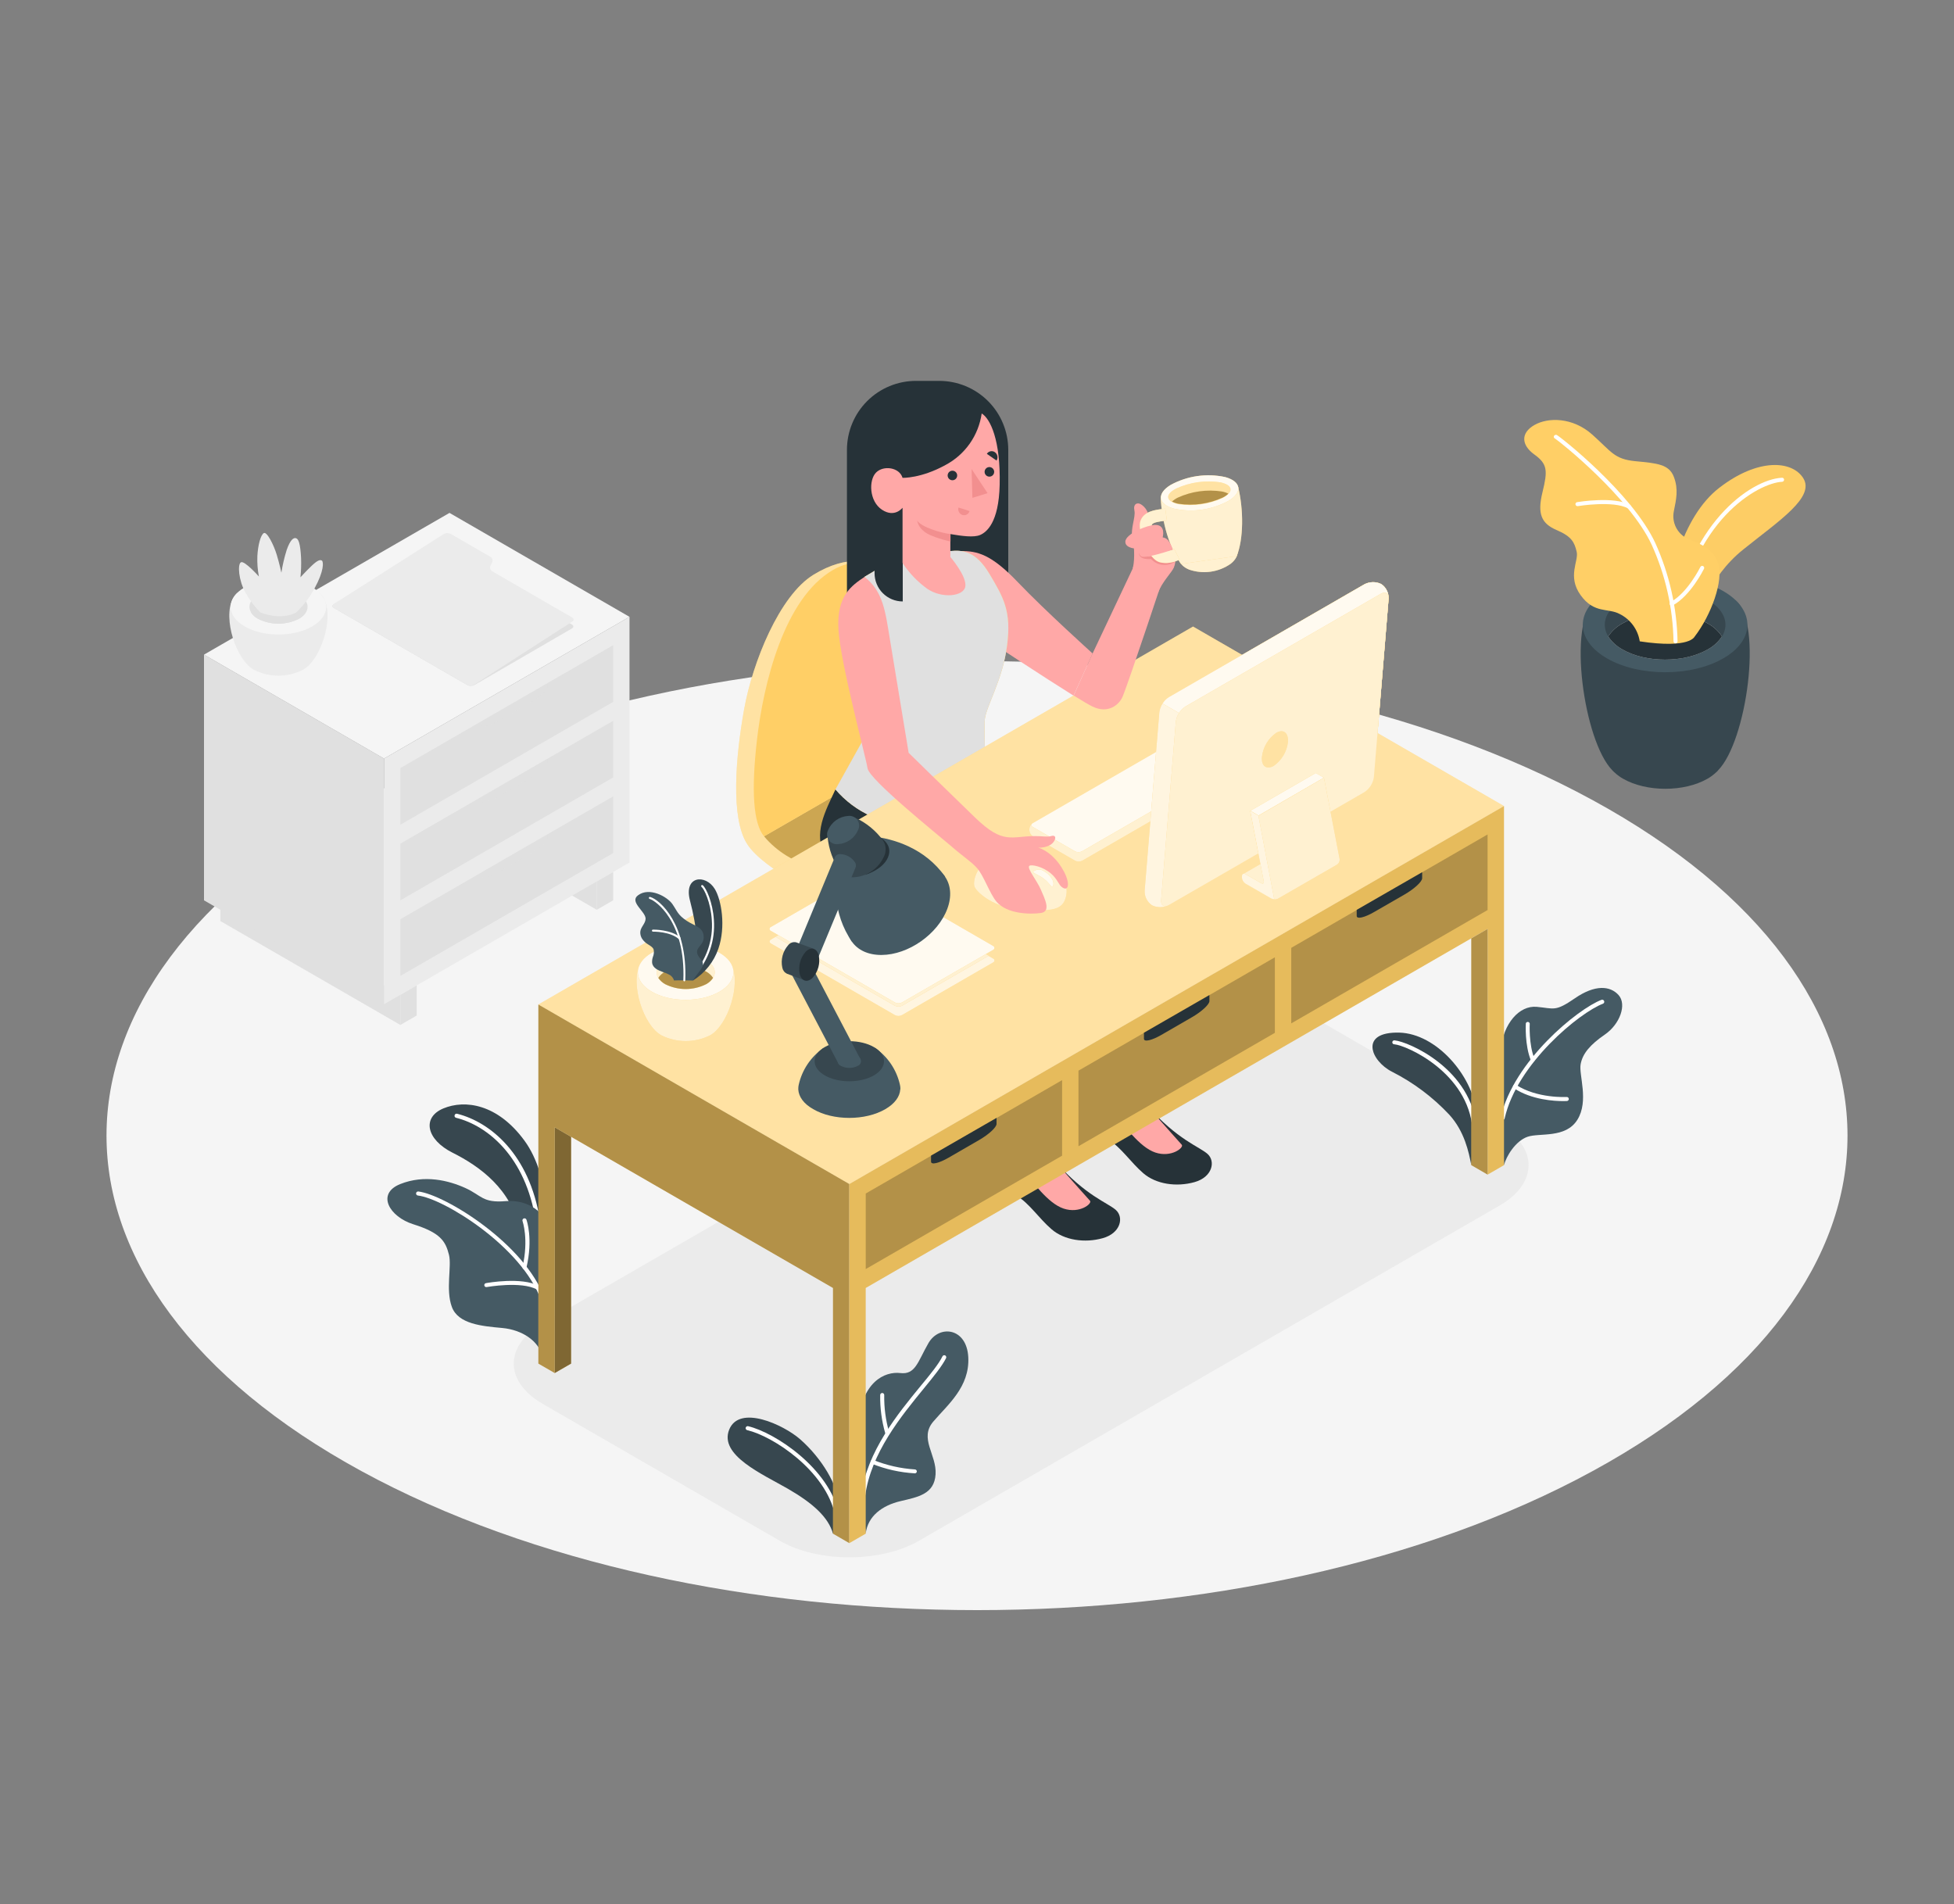 <?xml version="1.0" encoding="UTF-8"?> <svg xmlns="http://www.w3.org/2000/svg" width="275" height="268" viewBox="0 0 275 268" fill="none"><rect x="0" y="0" width="275" height="268" fill="#808080" stroke="none"/> <path d="M50.875 207.042C98.725 233.117 176.275 233.123 224.125 207.042C271.975 180.961 271.975 138.677 224.125 112.596C176.275 86.515 98.725 86.515 50.875 112.596C3.025 138.677 3.03 180.95 50.875 207.042Z" fill="#F5F5F5"></path> <path d="M76.379 197.576L109.714 216.826C115.137 219.956 123.932 219.956 129.355 216.826L211.063 169.653C216.486 166.523 216.486 161.447 211.063 158.312L177.727 139.062C172.299 135.932 163.504 135.932 158.081 139.062L76.379 186.235C70.95 189.365 70.95 194.441 76.379 197.576Z" fill="#EBEBEB"></path> <path d="M207.064 163.977C206.723 162.168 206.107 159.214 203.968 156.877C201.652 154.405 198.921 152.357 195.899 150.826C192.896 149.297 191.257 145.178 196.944 145.326C202.191 145.48 207.18 151.376 207.768 156.392L207.064 163.977Z" fill="#37474F"></path> <path d="M207.531 159.214C207.461 159.214 207.392 159.188 207.34 159.14C207.288 159.092 207.256 159.026 207.251 158.956C206.618 150.92 197.95 147.131 196.251 146.971C196.21 146.975 196.169 146.969 196.13 146.955C196.092 146.941 196.057 146.919 196.028 146.89C195.999 146.861 195.976 146.826 195.963 146.787C195.949 146.748 195.943 146.707 195.947 146.666C195.951 146.626 195.963 146.586 195.984 146.551C196.004 146.515 196.033 146.485 196.066 146.461C196.1 146.438 196.138 146.422 196.179 146.415C196.219 146.408 196.261 146.41 196.3 146.421C198.181 146.592 207.168 150.403 207.85 158.923C207.853 158.959 207.849 158.996 207.838 159.032C207.826 159.067 207.808 159.099 207.784 159.128C207.76 159.156 207.731 159.179 207.698 159.195C207.665 159.212 207.629 159.222 207.592 159.225L207.531 159.214Z" fill="white"></path> <path d="M211.668 163.977C211.992 162.712 213.285 160.584 214.968 159.99C216.651 159.396 220.33 160.254 221.991 157.597C223.652 154.941 222.178 151.278 222.453 149.776C222.728 148.275 223.784 147.026 225.88 145.585C227.975 144.144 228.982 141.367 227.794 140.041C226.606 138.716 224.466 138.551 221.656 140.487C218.845 142.423 218.752 141.922 216.277 141.697C213.802 141.471 211.596 144.056 211.206 147.653L211.668 163.977Z" fill="#455A64"></path> <path d="M211.48 157.614H211.414C211.378 157.606 211.344 157.591 211.314 157.57C211.284 157.548 211.258 157.521 211.239 157.49C211.219 157.459 211.206 157.424 211.201 157.387C211.195 157.351 211.197 157.314 211.205 157.278C213.004 149.32 222.079 141.961 225.39 140.712C225.463 140.686 225.543 140.69 225.613 140.723C225.684 140.756 225.738 140.815 225.764 140.888C225.79 140.961 225.786 141.041 225.753 141.111C225.72 141.182 225.661 141.236 225.588 141.262C222.359 142.483 213.488 149.655 211.755 157.427C211.736 157.483 211.698 157.532 211.649 157.565C211.599 157.599 211.54 157.616 211.48 157.614Z" fill="white"></path> <path d="M215.721 149.43C215.665 149.43 215.609 149.413 215.562 149.381C215.515 149.35 215.479 149.306 215.457 149.254C214.566 147.054 214.737 144.139 214.742 144.012C214.763 143.953 214.803 143.902 214.855 143.868C214.907 143.834 214.969 143.818 215.032 143.822C215.094 143.826 215.153 143.851 215.2 143.892C215.247 143.934 215.28 143.989 215.292 144.051C215.292 144.051 215.122 146.971 215.969 149.039C215.983 149.074 215.99 149.111 215.99 149.148C215.989 149.186 215.981 149.223 215.966 149.257C215.952 149.291 215.93 149.322 215.903 149.348C215.876 149.374 215.844 149.394 215.809 149.408C215.781 149.42 215.752 149.428 215.721 149.43Z" fill="white"></path> <path d="M220 154.963C218.757 154.963 215.567 154.792 213.07 153.153C213.007 153.112 212.963 153.048 212.948 152.975C212.933 152.902 212.947 152.825 212.988 152.763C213.028 152.7 213.093 152.656 213.166 152.64C213.239 152.625 213.315 152.639 213.378 152.68C216.321 154.611 220.446 154.391 220.49 154.385C220.527 154.383 220.564 154.388 220.599 154.4C220.635 154.413 220.667 154.432 220.695 154.457C220.722 154.482 220.745 154.513 220.761 154.547C220.776 154.581 220.785 154.617 220.787 154.655C220.789 154.691 220.784 154.728 220.772 154.763C220.76 154.798 220.741 154.83 220.716 154.858C220.692 154.885 220.662 154.908 220.629 154.924C220.596 154.94 220.559 154.949 220.523 154.952C220.457 154.957 220.27 154.963 220 154.963Z" fill="white"></path> <path d="M117.232 215.842C116.594 213.549 114.438 211.569 110.869 209.512C107.299 207.455 101.189 204.804 102.619 201.212C104.049 197.621 110.269 200.514 112.596 202.543C115.643 205.205 118.002 209.143 118.068 211.855L117.232 215.842Z" fill="#37474F"></path> <path d="M117.81 213.466C117.744 213.466 117.681 213.444 117.63 213.403C117.579 213.362 117.543 213.305 117.529 213.241C116.209 206.965 108.773 202.114 105.16 201.273C105.086 201.255 105.023 201.21 104.982 201.146C104.942 201.082 104.929 201.005 104.945 200.932C104.964 200.859 105.009 200.796 105.073 200.756C105.136 200.716 105.213 200.702 105.286 200.717C109.026 201.592 116.715 206.619 118.085 213.125C118.093 213.162 118.094 213.199 118.087 213.236C118.08 213.273 118.066 213.308 118.045 213.339C118.025 213.37 117.998 213.397 117.967 213.418C117.936 213.439 117.902 213.453 117.865 213.461L117.81 213.466Z" fill="white"></path> <path d="M121.836 215.842C122.122 213.345 124.195 211.86 126.72 211.266C129.244 210.672 131.488 210.27 131.67 207.498C131.851 204.726 129.316 202.444 131.351 200.063C133.386 197.681 136.488 195.19 136.273 191.01C136.059 186.83 132.176 186.395 130.663 189.03C129.151 191.664 128.837 193.49 126.709 193.237C124.58 192.984 121.17 194.376 120.741 200.739L121.836 215.842Z" fill="#455A64"></path> <path d="M121.456 210.804H121.418C121.344 210.793 121.277 210.754 121.231 210.694C121.186 210.634 121.166 210.559 121.176 210.485C122.017 204.254 126.384 198.935 129.574 195.052C130.944 193.402 132.126 191.945 132.638 190.889C132.653 190.855 132.675 190.825 132.702 190.799C132.729 190.774 132.761 190.755 132.796 190.742C132.831 190.729 132.868 190.723 132.905 190.725C132.942 190.726 132.978 190.735 133.012 190.751C133.079 190.784 133.131 190.842 133.157 190.913C133.182 190.984 133.18 191.062 133.149 191.131C132.599 192.231 131.406 193.716 130.009 195.415C126.863 199.265 122.556 204.485 121.759 210.562C121.749 210.634 121.712 210.699 121.656 210.744C121.6 210.789 121.528 210.81 121.456 210.804Z" fill="white"></path> <path d="M124.85 201.894C124.792 201.895 124.735 201.877 124.687 201.843C124.64 201.81 124.604 201.762 124.586 201.707C124.083 199.957 123.844 198.143 123.876 196.323C123.879 196.247 123.911 196.176 123.966 196.123C124.02 196.071 124.092 196.042 124.168 196.042C124.205 196.043 124.242 196.051 124.276 196.066C124.31 196.081 124.341 196.103 124.367 196.13C124.392 196.157 124.412 196.189 124.425 196.224C124.438 196.259 124.444 196.296 124.443 196.334C124.414 198.086 124.642 199.833 125.119 201.52C125.132 201.555 125.138 201.592 125.136 201.629C125.134 201.667 125.125 201.703 125.108 201.736C125.092 201.77 125.069 201.8 125.04 201.824C125.012 201.848 124.979 201.866 124.943 201.878C124.914 201.889 124.882 201.894 124.85 201.894Z" fill="white"></path> <path d="M128.749 207.35C126.672 207.233 124.628 206.776 122.699 205.997C122.665 205.984 122.633 205.965 122.606 205.939C122.579 205.914 122.557 205.883 122.542 205.849C122.527 205.816 122.519 205.779 122.519 205.742C122.519 205.705 122.526 205.668 122.54 205.634C122.553 205.599 122.572 205.567 122.597 205.54C122.623 205.513 122.653 205.491 122.687 205.476C122.721 205.46 122.757 205.452 122.794 205.451C122.831 205.45 122.868 205.456 122.903 205.469C124.77 206.222 126.746 206.671 128.755 206.8C128.792 206.801 128.829 206.809 128.863 206.824C128.897 206.839 128.928 206.861 128.954 206.888C128.979 206.915 128.999 206.947 129.012 206.982C129.025 207.017 129.031 207.054 129.03 207.092C129.026 207.163 128.994 207.229 128.942 207.277C128.889 207.326 128.82 207.352 128.749 207.35Z" fill="white"></path> <path d="M77.071 174.62C77.203 174.565 77.621 165.737 73.815 160.534C70.009 155.331 65.417 154.732 62.392 155.997C59.367 157.262 59.983 160.369 63.706 162.234C67.43 164.098 72.066 167.349 73.172 173.289L77.071 174.62Z" fill="#37474F"></path> <path d="M75.675 172.029C75.608 172.029 75.543 172.005 75.491 171.962C75.44 171.918 75.406 171.859 75.394 171.792C73.97 162.827 68.668 158.433 64.185 157.311C64.149 157.303 64.115 157.287 64.084 157.265C64.054 157.244 64.029 157.216 64.009 157.184C63.99 157.153 63.977 157.117 63.971 157.08C63.965 157.044 63.967 157.006 63.976 156.97C63.983 156.929 63.999 156.891 64.023 156.857C64.046 156.823 64.077 156.795 64.112 156.774C64.148 156.753 64.188 156.74 64.229 156.736C64.27 156.732 64.311 156.737 64.35 156.75C69.009 157.916 74.514 162.453 75.983 171.688C75.989 171.725 75.988 171.763 75.979 171.799C75.971 171.835 75.955 171.87 75.933 171.9C75.911 171.93 75.883 171.956 75.851 171.975C75.819 171.994 75.783 172.007 75.746 172.012L75.675 172.029Z" fill="white"></path> <path d="M76.389 191.01C75.839 188.683 73.469 187.16 70.702 186.896C67.826 186.637 64.482 186.346 63.591 183.926C62.7 181.506 63.591 178.211 63.189 176.6C62.7 174.647 61.952 173.487 58.173 172.299C54.791 171.237 52.921 168.003 56.331 166.639C59.741 165.275 63.156 166.139 65.477 167.189C67.798 168.24 67.897 169.323 71.164 169.043C74.431 168.762 76.868 170.814 77.071 172.794L76.389 191.01Z" fill="#455A64"></path> <path d="M76.389 183.117C76.331 183.117 76.274 183.098 76.226 183.065C76.178 183.032 76.141 182.985 76.12 182.93C73.436 175.45 62.458 168.68 58.806 168.251C58.732 168.241 58.664 168.203 58.618 168.144C58.572 168.086 58.55 168.011 58.558 167.937C58.566 167.862 58.604 167.793 58.663 167.746C58.722 167.699 58.797 167.676 58.872 167.684C62.623 168.13 73.903 175.071 76.653 182.738C76.666 182.773 76.672 182.81 76.671 182.847C76.669 182.884 76.66 182.921 76.644 182.955C76.628 182.989 76.606 183.019 76.578 183.044C76.55 183.069 76.518 183.088 76.483 183.101L76.389 183.117Z" fill="white"></path> <path d="M73.815 178.624H73.755C73.681 178.606 73.618 178.561 73.577 178.497C73.537 178.433 73.524 178.356 73.54 178.283C74.442 174.383 73.54 171.875 73.54 171.847C73.515 171.775 73.519 171.694 73.553 171.625C73.586 171.555 73.646 171.502 73.719 171.476C73.792 171.451 73.872 171.455 73.942 171.489C74.011 171.522 74.065 171.582 74.09 171.655C74.129 171.759 75.042 174.339 74.09 178.409C74.075 178.47 74.039 178.524 73.989 178.563C73.939 178.602 73.878 178.623 73.815 178.624Z" fill="white"></path> <path d="M75.675 181.5C75.629 181.5 75.583 181.489 75.543 181.467C73.343 180.274 68.558 181.126 68.508 181.132C68.471 181.141 68.432 181.143 68.394 181.137C68.357 181.131 68.32 181.117 68.288 181.097C68.255 181.076 68.228 181.049 68.206 181.017C68.185 180.986 68.17 180.95 68.163 180.912C68.156 180.875 68.156 180.836 68.165 180.798C68.173 180.761 68.189 180.726 68.212 180.695C68.234 180.664 68.263 180.638 68.296 180.618C68.329 180.599 68.366 180.586 68.404 180.582C68.607 180.543 73.431 179.685 75.812 180.972C75.877 180.998 75.93 181.046 75.961 181.107C75.993 181.169 76.001 181.24 75.984 181.307C75.967 181.374 75.927 181.433 75.87 181.473C75.813 181.512 75.743 181.53 75.675 181.522V181.5Z" fill="white"></path> <path d="M125.185 80.707C123.079 78.727 119.267 77.957 114.482 80.888C109.697 83.82 105.913 93.198 104.725 99.831C103.537 106.464 102.789 115.126 105.165 118.8C107.541 122.474 116.165 126.368 116.165 126.368L117.21 122.755L125.185 80.707Z" fill="#FFCF66"></path> <path opacity="0.4" d="M125.185 80.707C123.079 78.727 119.267 77.957 114.482 80.888C109.697 83.82 105.913 93.198 104.725 99.831C103.537 106.464 102.789 115.126 105.165 118.8C107.541 122.474 116.165 126.368 116.165 126.368L117.21 122.755L125.185 80.707Z" fill="white"></path> <path d="M107.531 117.7C111.265 122.172 117.233 122.777 117.233 122.777L140.25 109.45L131.032 104.132L107.531 117.7Z" fill="#FFCF66"></path> <path opacity="0.2" d="M107.531 117.7C111.265 122.172 117.233 122.777 117.233 122.777L140.25 109.45L131.032 104.132L107.531 117.7Z" fill="black"></path> <path d="M107.531 117.7C106.018 115.907 105.71 111.293 106.53 104.159C107.421 96.327 110.319 84.21 117.227 80.218C125.329 75.543 133.557 87.159 131.049 104.159L107.531 117.7Z" fill="#FFCF66"></path> <path d="M161.453 155.606C165.704 160.424 168.817 161.381 169.956 162.41C171.094 163.438 170.643 165.66 168.102 166.37C165.561 167.079 162.707 166.661 160.919 165.127C159.132 163.592 157.806 161.497 156.013 160.408C154.22 159.319 153.329 159.06 152.966 157.658C152.603 156.255 153.571 151.883 153.571 151.883L161.453 155.606Z" fill="#263238"></path> <path d="M159.016 147.95C158.79 149.831 158.515 151.487 159.945 153.626C160.407 154.314 160.911 154.973 161.452 155.601C163.938 158.466 165.957 160.699 166.314 161.101C166.672 161.502 164.851 162.96 162.596 162.201C160.341 161.442 158.224 158.351 156.651 156.519C155.952 155.699 155.27 154.957 154.731 154.385C154.006 153.622 153.586 152.621 153.549 151.569L153.444 148.599L159.016 147.95Z" fill="#FFA8A7"></path> <path d="M148.544 163.488C152.795 168.311 155.903 169.262 157.047 170.291C158.191 171.319 157.734 173.547 155.193 174.256C152.652 174.966 149.798 174.548 148.005 173.008C146.212 171.468 144.897 169.383 143.104 168.294C141.311 167.205 140.415 166.947 140.057 165.544C139.7 164.142 140.662 159.77 140.662 159.77L148.544 163.488Z" fill="#263238"></path> <path d="M146.102 155.837C145.882 157.724 145.602 159.374 147.037 161.513C147.498 162.202 148.001 162.861 148.544 163.488C151.03 166.359 153.043 168.592 153.401 168.988C153.758 169.384 151.943 170.847 149.683 170.088C147.422 169.329 145.31 166.238 143.743 164.412C143.044 163.587 142.362 162.85 141.823 162.278C141.099 161.514 140.679 160.513 140.641 159.462L140.531 156.486L146.102 155.837Z" fill="#FFA8A7"></path> <path d="M128.909 53.603H132.176C133.452 53.602 134.716 53.852 135.895 54.339C137.075 54.826 138.147 55.541 139.05 56.442C139.953 57.344 140.669 58.414 141.158 59.593C141.647 60.771 141.9 62.035 141.9 63.31V87.709H119.196V63.31C119.198 60.735 120.222 58.266 122.043 56.446C123.864 54.626 126.334 53.603 128.909 53.603Z" fill="#263238"></path> <path d="M143.264 81.95C139.463 77.957 137.522 77.55 135.212 77.55L139.612 90.475C139.612 90.475 146.85 95.26 151.085 97.9L153.774 91.971C153.774 91.971 147.064 85.927 143.264 81.95Z" fill="#FFA8A7"></path> <path d="M117.579 111.1C116.165 114.147 114.345 117.387 116.187 120.522C118.03 123.656 132.995 120.522 132.995 120.522V111.1H117.579Z" fill="#263238"></path> <path d="M133.771 77.55C135.421 77.412 137.291 77.462 139.271 80.795C141.251 84.128 142.362 85.998 141.735 90.849C141.108 95.7 138.765 99.44 138.595 101.255C138.424 103.07 138.859 111.793 138.859 111.793C138.859 111.793 135.966 115.924 128.772 116.116C126.651 116.162 124.546 115.736 122.61 114.869C120.674 114.001 118.956 112.714 117.579 111.1L123.079 101.233L121.671 81.18L127.045 77.963L133.771 77.55Z" fill="#FFCF66"></path> <path d="M133.771 77.55C135.421 77.412 137.291 77.462 139.271 80.795C141.251 84.128 142.362 85.998 141.735 90.849C141.108 95.7 138.765 99.44 138.595 101.255C138.424 103.07 138.859 111.793 138.859 111.793C138.859 111.793 135.966 115.924 128.772 116.116C126.651 116.162 124.546 115.736 122.61 114.869C120.674 114.001 118.956 112.714 117.579 111.1L123.079 101.233L121.671 81.18L127.045 77.963L133.771 77.55Z" fill="#E0E0E0"></path> <path d="M127.05 84.645C126.529 84.645 126.013 84.542 125.531 84.343C125.05 84.143 124.612 83.85 124.244 83.482C123.876 83.113 123.584 82.675 123.385 82.193C123.186 81.712 123.084 81.195 123.084 80.674V69.124H127.05V84.645Z" fill="#263238"></path> <path d="M138.16 58.19C139.353 58.9 140.838 61.913 140.69 68.228C140.569 73.585 138.831 74.904 137.94 75.29C137.049 75.674 135.388 75.438 133.749 75.163V78.38C133.749 78.38 136.009 81.004 135.866 82.472C135.723 83.941 132.605 84.299 130.493 82.858C129.123 81.871 127.946 80.64 127.022 79.228V71.456C127.022 71.456 125.922 72.93 124.118 71.731C122.314 70.532 122.243 67.567 123.293 66.506C124.344 65.445 126.593 65.775 127.022 67.249C127.022 67.249 129.629 67.342 133.072 65.439C134.431 64.717 135.6 63.684 136.485 62.424C137.369 61.164 137.943 59.714 138.16 58.19Z" fill="#FFA8A7"></path> <path d="M134.711 66.885C134.719 67.064 134.656 67.237 134.536 67.369C134.416 67.5 134.249 67.579 134.071 67.587C133.893 67.595 133.719 67.532 133.587 67.412C133.456 67.291 133.377 67.124 133.369 66.946C133.365 66.858 133.379 66.77 133.409 66.687C133.439 66.604 133.485 66.528 133.544 66.463C133.604 66.398 133.676 66.345 133.756 66.307C133.835 66.27 133.922 66.249 134.01 66.245C134.098 66.241 134.186 66.254 134.269 66.284C134.352 66.314 134.428 66.36 134.493 66.42C134.559 66.479 134.611 66.551 134.649 66.631C134.686 66.711 134.707 66.797 134.711 66.885Z" fill="#263238"></path> <path d="M133.496 64.823L132.099 65.686C131.985 65.495 131.95 65.267 132.002 65.051C132.053 64.834 132.186 64.646 132.374 64.526C132.466 64.47 132.569 64.433 132.677 64.418C132.784 64.403 132.893 64.409 132.998 64.437C133.102 64.465 133.2 64.513 133.286 64.579C133.371 64.646 133.443 64.729 133.496 64.823Z" fill="#263238"></path> <path d="M134.893 71.423L136.455 71.924C136.426 72.027 136.376 72.124 136.308 72.208C136.241 72.292 136.157 72.362 136.062 72.413C135.967 72.464 135.863 72.496 135.756 72.506C135.649 72.517 135.541 72.505 135.438 72.474C135.23 72.401 135.058 72.251 134.957 72.056C134.856 71.861 134.833 71.635 134.893 71.423Z" fill="#F28F8F"></path> <path d="M140.25 64.817L138.886 63.871C138.943 63.779 139.018 63.7 139.106 63.637C139.195 63.575 139.296 63.532 139.402 63.51C139.508 63.489 139.618 63.489 139.724 63.511C139.83 63.534 139.93 63.578 140.019 63.641C140.2 63.77 140.325 63.964 140.368 64.183C140.411 64.402 140.369 64.629 140.25 64.817Z" fill="#263238"></path> <path d="M139.92 66.396C139.922 66.529 139.885 66.659 139.813 66.771C139.741 66.883 139.638 66.971 139.517 67.025C139.395 67.079 139.261 67.095 139.13 67.073C138.999 67.051 138.877 66.99 138.781 66.9C138.684 66.809 138.616 66.691 138.585 66.562C138.554 66.433 138.563 66.297 138.608 66.173C138.654 66.048 138.736 65.94 138.843 65.861C138.95 65.782 139.078 65.737 139.21 65.731C139.301 65.728 139.391 65.743 139.475 65.774C139.56 65.806 139.637 65.854 139.703 65.916C139.769 65.978 139.822 66.052 139.859 66.135C139.896 66.217 139.917 66.306 139.92 66.396Z" fill="#263238"></path> <path d="M136.741 66.011L136.851 70.064L138.985 69.404L136.741 66.011Z" fill="#F28F8F"></path> <path d="M133.771 75.163C132.412 75.009 129.684 74.184 129.079 73.266C129.196 73.852 129.522 74.376 129.998 74.74C130.889 75.592 133.771 76.208 133.771 76.208V75.163Z" fill="#F28F8F"></path> <path d="M119.532 166.639L75.768 141.372L167.904 88.176L211.668 113.443L119.532 166.639Z" fill="#FFCF66"></path> <path opacity="0.4" d="M119.532 166.639L75.768 141.372L167.904 88.176L211.668 113.443L119.532 166.639Z" fill="white"></path> <path d="M75.768 141.372V191.906L78.073 193.237V158.659L117.233 181.264V215.842L119.532 217.173V166.639L75.768 141.372Z" fill="#FFCF66"></path> <path opacity="0.3" d="M75.768 141.372V191.906L78.073 193.237V158.659L117.233 181.264V215.842L119.532 217.173V166.639L75.768 141.372Z" fill="black"></path> <path d="M78.072 193.237L80.377 191.906V159.99L78.072 158.659V193.237Z" fill="#FFCF66"></path> <path opacity="0.5" d="M78.072 193.237L80.377 191.906V159.99L78.072 158.659V193.237Z" fill="black"></path> <path d="M119.531 217.173L121.836 215.842V181.264L209.363 130.73V165.308L211.667 163.977V113.443L119.531 166.639V217.173Z" fill="#FFCF66"></path> <path opacity="0.1" d="M119.531 217.173L121.836 215.842V181.264L209.363 130.73V165.308L211.667 163.977V113.443L119.531 166.639V217.173Z" fill="black"></path> <path d="M121.836 178.607V167.97L149.479 152.009V162.646L121.836 178.607Z" fill="#FFCF66"></path> <path opacity="0.3" d="M121.836 178.607V167.97L149.479 152.009V162.646L121.836 178.607Z" fill="black"></path> <path d="M151.778 161.321V150.678L179.421 134.723V145.36L151.778 161.321Z" fill="#FFCF66"></path> <path opacity="0.3" d="M151.778 161.321V150.678L179.421 134.723V145.36L151.778 161.321Z" fill="black"></path> <path d="M181.726 144.029V133.392L209.363 117.431V128.073L181.726 144.029Z" fill="#FFCF66"></path> <path opacity="0.3" d="M181.726 144.029V133.392L209.363 117.431V128.073L181.726 144.029Z" fill="black"></path> <path d="M140.25 157.328V158.18C140.25 158.648 139.15 159.665 137.791 160.446L133.49 162.932C132.132 163.713 131.032 163.972 131.032 163.482V162.635L140.25 157.328Z" fill="#263238"></path> <path d="M170.209 140.041V140.894C170.209 141.361 169.109 142.379 167.75 143.16L163.449 145.646C162.096 146.427 160.996 146.68 160.996 146.196V145.343L170.209 140.041Z" fill="#263238"></path> <path d="M200.15 122.755V123.602C200.15 124.075 199.05 125.087 197.697 125.873L193.391 128.354C192.038 129.14 190.938 129.393 190.938 128.904V128.051L200.15 122.755Z" fill="#263238"></path> <path d="M209.363 165.308L207.064 163.977V132.061L209.363 130.73V165.308Z" fill="#FFCF66"></path> <path opacity="0.3" d="M209.363 165.308L207.064 163.977V132.061L209.363 130.73V165.308Z" fill="black"></path> <path d="M144.87 116.864V116.672C144.88 116.501 144.929 116.336 145.014 116.188C145.099 116.04 145.217 115.913 145.359 115.819L174.35 99.099C174.502 99.023 174.671 98.983 174.842 98.983C175.013 98.983 175.181 99.023 175.334 99.099L181.263 102.52C181.405 102.614 181.523 102.741 181.608 102.889C181.693 103.037 181.743 103.202 181.753 103.373V103.571C181.741 103.74 181.691 103.905 181.605 104.052C181.519 104.199 181.4 104.324 181.258 104.418L152.3 121.138C152.147 121.214 151.979 121.254 151.808 121.254C151.637 121.254 151.468 121.214 151.316 121.138L145.359 117.7C145.219 117.607 145.102 117.484 145.017 117.339C144.933 117.194 144.882 117.031 144.87 116.864Z" fill="#FFCF66"></path> <path opacity="0.7" d="M144.87 116.864V116.672C144.88 116.501 144.929 116.336 145.014 116.188C145.099 116.04 145.217 115.913 145.359 115.819L174.35 99.099C174.502 99.023 174.671 98.983 174.842 98.983C175.013 98.983 175.181 99.023 175.334 99.099L181.263 102.52C181.405 102.614 181.523 102.741 181.608 102.889C181.693 103.037 181.743 103.202 181.753 103.373V103.571C181.741 103.74 181.691 103.905 181.605 104.052C181.519 104.199 181.4 104.324 181.258 104.418L152.3 121.138C152.147 121.214 151.979 121.254 151.808 121.254C151.637 121.254 151.468 121.214 151.316 121.138L145.359 117.7C145.219 117.607 145.102 117.484 145.017 117.339C144.933 117.194 144.882 117.031 144.87 116.864Z" fill="white"></path> <path d="M145.359 116.386L151.288 119.812C151.441 119.888 151.609 119.928 151.78 119.928C151.951 119.928 152.12 119.888 152.273 119.812L181.23 103.092C181.283 103.068 181.327 103.029 181.359 102.98C181.39 102.932 181.407 102.875 181.407 102.817C181.407 102.759 181.39 102.702 181.359 102.654C181.327 102.605 181.283 102.566 181.23 102.542L175.301 99.121C175.148 99.044 174.98 99.005 174.809 99.005C174.638 99.005 174.469 99.044 174.317 99.121L145.354 115.841C145.09 115.979 145.09 116.232 145.359 116.386Z" fill="#FFCF66"></path> <path opacity="0.9" d="M145.359 116.386L151.288 119.812C151.441 119.888 151.609 119.928 151.78 119.928C151.951 119.928 152.12 119.888 152.273 119.812L181.23 103.092C181.283 103.068 181.327 103.029 181.359 102.98C181.39 102.932 181.407 102.875 181.407 102.817C181.407 102.759 181.39 102.702 181.359 102.654C181.327 102.605 181.283 102.566 181.23 102.542L175.301 99.121C175.148 99.044 174.98 99.005 174.809 99.005C174.638 99.005 174.469 99.044 174.317 99.121L145.354 115.841C145.09 115.979 145.09 116.232 145.359 116.386Z" fill="white"></path> <path d="M108.509 132.787L125.95 142.863C126.103 142.939 126.271 142.979 126.442 142.979C126.613 142.979 126.782 142.939 126.934 142.863L139.771 135.449C139.826 135.426 139.873 135.388 139.906 135.339C139.939 135.29 139.956 135.233 139.956 135.174C139.956 135.115 139.939 135.057 139.906 135.008C139.873 134.959 139.826 134.921 139.771 134.899L122.325 124.828C122.174 124.749 122.006 124.708 121.836 124.708C121.666 124.708 121.498 124.749 121.346 124.828L108.509 132.22C108.234 132.38 108.234 132.633 108.509 132.787Z" fill="#FFCF66"></path> <path opacity="0.8" d="M108.509 132.787L125.95 142.863C126.103 142.939 126.271 142.979 126.442 142.979C126.613 142.979 126.782 142.939 126.934 142.863L139.771 135.449C139.826 135.426 139.873 135.388 139.906 135.339C139.939 135.29 139.956 135.233 139.956 135.174C139.956 135.115 139.939 135.057 139.906 135.008C139.873 134.959 139.826 134.921 139.771 134.899L122.325 124.828C122.174 124.749 122.006 124.708 121.836 124.708C121.666 124.708 121.498 124.749 121.346 124.828L108.509 132.22C108.234 132.38 108.234 132.633 108.509 132.787Z" fill="white"></path> <path d="M121.346 124.812L109.153 131.846L125.95 141.548C126.103 141.624 126.271 141.664 126.442 141.664C126.613 141.664 126.781 141.624 126.934 141.548L139.15 134.508L122.347 124.812C122.193 124.729 122.021 124.686 121.847 124.686C121.672 124.686 121.5 124.729 121.346 124.812Z" fill="#FFCF66"></path> <path opacity="0.7" d="M121.346 124.812L109.153 131.846L125.95 141.548C126.103 141.624 126.271 141.664 126.442 141.664C126.613 141.664 126.781 141.624 126.934 141.548L139.15 134.508L122.347 124.812C122.193 124.729 122.021 124.686 121.847 124.686C121.672 124.686 121.5 124.729 121.346 124.812Z" fill="white"></path> <path d="M108.509 131.016L125.95 141.086C126.103 141.162 126.271 141.202 126.442 141.202C126.613 141.202 126.782 141.162 126.934 141.086L139.771 133.678C139.824 133.653 139.869 133.615 139.9 133.566C139.931 133.517 139.948 133.46 139.948 133.403C139.948 133.345 139.931 133.288 139.9 133.239C139.869 133.19 139.824 133.152 139.771 133.128L122.325 123.035C122.173 122.959 122.006 122.92 121.836 122.92C121.666 122.92 121.499 122.959 121.346 123.035L108.509 130.449C108.449 130.468 108.397 130.506 108.359 130.557C108.322 130.608 108.302 130.669 108.302 130.732C108.302 130.795 108.322 130.857 108.359 130.908C108.397 130.959 108.449 130.997 108.509 131.016Z" fill="#FFCF66"></path> <path opacity="0.9" d="M108.509 131.016L125.95 141.086C126.103 141.162 126.271 141.202 126.442 141.202C126.613 141.202 126.782 141.162 126.934 141.086L139.771 133.678C139.824 133.653 139.869 133.615 139.9 133.566C139.931 133.517 139.948 133.46 139.948 133.403C139.948 133.345 139.931 133.288 139.9 133.239C139.869 133.19 139.824 133.152 139.771 133.128L122.325 123.035C122.173 122.959 122.006 122.92 121.836 122.92C121.666 122.92 121.499 122.959 121.346 123.035L108.509 130.449C108.449 130.468 108.397 130.506 108.359 130.557C108.322 130.608 108.302 130.669 108.302 130.732C108.302 130.795 108.322 130.857 108.359 130.908C108.397 130.959 108.449 130.997 108.509 131.016Z" fill="white"></path> <path d="M118.178 120.522C117.601 122.095 118.486 123.365 120.164 123.354C121.045 123.308 121.896 123.015 122.619 122.508C123.341 122.001 123.907 121.302 124.25 120.489C124.833 118.916 123.942 117.645 122.265 117.656C121.384 117.702 120.533 117.995 119.81 118.502C119.088 119.009 118.522 119.709 118.178 120.522Z" fill="#FFCF66"></path> <path opacity="0.1" d="M118.178 120.522C117.601 122.095 118.486 123.365 120.164 123.354C121.045 123.308 121.896 123.015 122.619 122.508C123.341 122.001 123.907 121.302 124.25 120.489C124.833 118.916 123.942 117.645 122.265 117.656C121.384 117.702 120.533 117.995 119.81 118.502C119.088 119.009 118.522 119.709 118.178 120.522Z" fill="black"></path> <path d="M119.57 127.985C118.255 131.543 120.268 134.42 124.069 134.398C127.869 134.376 132 131.45 133.32 127.908C134.64 124.366 132.616 121.479 128.821 121.495C125.026 121.512 120.879 124.421 119.57 127.985Z" fill="#455A64"></path> <path d="M122.65 117.7L120.373 119.289L118.096 120.879C117.342 123.865 117.117 128.53 119.916 132.545L133.017 123.393C130.19 119.35 125.691 117.997 122.65 117.7Z" fill="#455A64"></path> <path d="M123.965 117.915C123.965 117.915 124.372 121.517 121.671 123.151C121.671 123.151 124.212 122.452 124.971 120.665C125.73 118.877 123.965 117.915 123.965 117.915Z" fill="#263238"></path> <path d="M124.3 118.322C123.286 116.912 121.921 115.791 120.34 115.071L118.514 116.369L118.311 116.512L116.479 117.81C116.638 119.533 117.241 121.185 118.228 122.606C118.456 122.895 118.75 123.125 119.087 123.274C119.423 123.424 119.791 123.489 120.159 123.464C121.087 123.413 121.982 123.102 122.742 122.566C123.501 122.03 124.095 121.291 124.454 120.434C124.602 120.093 124.664 119.722 124.636 119.351C124.607 118.981 124.488 118.624 124.289 118.311L124.3 118.322Z" fill="#37474F"></path> <path d="M116.54 116.831C116.43 117.052 116.382 117.299 116.401 117.546C116.42 117.792 116.505 118.029 116.648 118.231C116.79 118.433 116.985 118.592 117.211 118.692C117.437 118.793 117.686 118.83 117.931 118.8C118.545 118.768 119.137 118.562 119.639 118.208C120.141 117.854 120.533 117.365 120.769 116.798C120.879 116.577 120.927 116.331 120.908 116.085C120.889 115.839 120.804 115.603 120.662 115.401C120.52 115.199 120.326 115.04 120.101 114.939C119.876 114.838 119.628 114.8 119.383 114.829C118.77 114.865 118.179 115.071 117.676 115.425C117.174 115.779 116.78 116.266 116.54 116.831Z" fill="#455A64"></path> <path d="M120.29 121.303C120.062 120.973 119.759 120.702 119.406 120.511C119.054 120.32 118.662 120.214 118.261 120.203C118.108 120.189 117.955 120.221 117.821 120.293C117.686 120.365 117.575 120.475 117.502 120.61L112.101 133.65C112.061 133.776 112.051 133.91 112.072 134.041C112.093 134.172 112.144 134.296 112.222 134.404C112.451 134.734 112.754 135.006 113.108 135.197C113.461 135.388 113.855 135.493 114.257 135.504C114.409 135.518 114.563 135.486 114.697 135.414C114.832 135.342 114.943 135.231 115.016 135.097L120.406 122.1C120.457 121.968 120.473 121.826 120.453 121.686C120.433 121.546 120.377 121.414 120.29 121.303Z" fill="#455A64"></path> <path d="M126.72 153.241C126.72 153.056 126.7 152.872 126.66 152.691C126.197 150.581 124.953 148.725 123.178 147.494H115.891C114.114 148.724 112.868 150.581 112.404 152.691C112.365 152.872 112.346 153.056 112.349 153.241C112.347 153.274 112.347 153.307 112.349 153.34C112.415 154.347 113.108 155.342 114.439 156.09C117.249 157.74 121.798 157.74 124.608 156.09C125.939 155.32 126.632 154.325 126.698 153.34C126.707 153.307 126.715 153.274 126.72 153.241Z" fill="#455A64"></path> <path d="M119.531 152.174C122.229 152.174 124.415 150.911 124.415 149.353C124.415 147.794 122.229 146.531 119.531 146.531C116.834 146.531 114.647 147.794 114.647 149.353C114.647 150.911 116.834 152.174 119.531 152.174Z" fill="#37474F"></path> <path d="M118.377 148.682C118.236 148.728 118.114 148.818 118.027 148.938C117.941 149.058 117.894 149.202 117.894 149.35C117.894 149.498 117.941 149.642 118.027 149.762C118.114 149.882 118.236 149.971 118.377 150.018C118.735 150.2 119.132 150.294 119.534 150.294C119.937 150.294 120.333 150.2 120.692 150.018C120.833 149.971 120.955 149.882 121.041 149.762C121.128 149.642 121.175 149.498 121.175 149.35C121.175 149.202 121.128 149.058 121.041 148.938C120.955 148.818 120.833 148.728 120.692 148.682C120.333 148.5 119.937 148.405 119.534 148.405C119.132 148.405 118.735 148.5 118.377 148.682Z" fill="#455A64"></path> <path d="M111.688 135.932C111.548 135.979 111.425 136.069 111.339 136.189C111.252 136.309 111.206 136.453 111.206 136.601C111.206 136.749 111.252 136.893 111.339 137.013C111.425 137.133 111.548 137.222 111.688 137.269C112.047 137.451 112.444 137.545 112.846 137.545C113.248 137.545 113.645 137.451 114.004 137.269C114.144 137.222 114.266 137.133 114.353 137.013C114.439 136.893 114.486 136.749 114.486 136.601C114.486 136.453 114.439 136.309 114.353 136.189C114.266 136.069 114.144 135.979 114.004 135.932C113.645 135.751 113.248 135.656 112.846 135.656C112.444 135.656 112.047 135.751 111.688 135.932Z" fill="#FFCF66"></path> <path opacity="0.3" d="M111.688 135.932C111.548 135.979 111.425 136.069 111.339 136.189C111.252 136.309 111.206 136.453 111.206 136.601C111.206 136.749 111.252 136.893 111.339 137.013C111.425 137.133 111.548 137.222 111.688 137.269C112.047 137.451 112.444 137.545 112.846 137.545C113.248 137.545 113.645 137.451 114.004 137.269C114.144 137.222 114.266 137.133 114.353 137.013C114.439 136.893 114.486 136.749 114.486 136.601C114.486 136.453 114.439 136.309 114.353 136.189C114.266 136.069 114.144 135.979 114.004 135.932C113.645 135.751 113.248 135.656 112.846 135.656C112.444 135.656 112.047 135.751 111.688 135.932Z" fill="black"></path> <path d="M114.422 136.334L121.105 149.083L117.964 149.622L111.271 136.856L114.422 136.334Z" fill="#455A64"></path> <path d="M112.062 132.622C111.856 132.571 111.638 132.581 111.437 132.651C111.236 132.722 111.06 132.849 110.929 133.018C110.552 133.442 110.28 133.95 110.136 134.499C109.992 135.049 109.979 135.625 110.099 136.18C110.132 136.362 110.208 136.535 110.32 136.683C110.431 136.831 110.576 136.951 110.742 137.033L113.239 137.968L114.482 133.513L112.062 132.622Z" fill="#37474F"></path> <path d="M113.393 133.942C113.015 134.367 112.742 134.875 112.596 135.425C112.451 135.976 112.438 136.553 112.557 137.11C112.832 138.116 113.657 138.331 114.383 137.588C114.762 137.164 115.035 136.657 115.18 136.107C115.326 135.557 115.339 134.981 115.219 134.426C114.95 133.419 114.125 133.205 113.393 133.942Z" fill="#263238"></path> <path d="M100.837 144.991C103.158 142.626 104.517 136.714 102.256 134.838H90.75C88.49 136.714 89.848 142.621 92.169 144.991L92.23 145.057L92.312 145.134C92.378 145.201 92.448 145.263 92.521 145.321L92.576 145.365L92.752 145.497C92.847 145.567 92.946 145.631 93.049 145.69C94.121 146.232 95.305 146.514 96.506 146.514C97.707 146.514 98.891 146.232 99.963 145.69C100.062 145.635 100.161 145.569 100.265 145.497L100.425 145.371L100.496 145.321L100.694 145.14L100.788 145.046L100.837 144.991Z" fill="#FFCF66"></path> <path opacity="0.7" d="M100.837 144.991C103.158 142.626 104.517 136.714 102.256 134.838H90.75C88.49 136.714 89.848 142.621 92.169 144.991L92.23 145.057L92.312 145.134C92.378 145.201 92.448 145.263 92.521 145.321L92.576 145.365L92.752 145.497C92.847 145.567 92.946 145.631 93.049 145.69C94.121 146.232 95.305 146.514 96.506 146.514C97.707 146.514 98.891 146.232 99.963 145.69C100.062 145.635 100.161 145.569 100.265 145.497L100.425 145.371L100.496 145.321L100.694 145.14L100.788 145.046L100.837 144.991Z" fill="white"></path> <path d="M96.498 140.712C100.212 140.712 103.224 138.974 103.224 136.829C103.224 134.684 100.212 132.946 96.498 132.946C92.783 132.946 89.771 134.684 89.771 136.829C89.771 138.974 92.783 140.712 96.498 140.712Z" fill="#FFCF66"></path> <path opacity="0.9" d="M96.498 140.712C100.212 140.712 103.224 138.974 103.224 136.829C103.224 134.684 100.212 132.946 96.498 132.946C92.783 132.946 89.771 134.684 89.771 136.829C89.771 138.974 92.783 140.712 96.498 140.712Z" fill="white"></path> <path d="M93.605 135.157C92.01 136.081 92.01 137.577 93.605 138.501C94.502 138.954 95.494 139.19 96.5 139.19C97.506 139.19 98.498 138.954 99.396 138.501C100.991 137.577 100.991 136.081 99.396 135.157C98.499 134.701 97.507 134.464 96.5 134.464C95.494 134.464 94.502 134.701 93.605 135.157Z" fill="#FFCF66"></path> <path opacity="0.7" d="M93.605 135.157C92.01 136.081 92.01 137.577 93.605 138.501C94.502 138.954 95.494 139.19 96.5 139.19C97.506 139.19 98.498 138.954 99.396 138.501C100.991 137.577 100.991 136.081 99.396 135.157C98.499 134.701 97.507 134.464 96.5 134.464C95.494 134.464 94.502 134.701 93.605 135.157Z" fill="white"></path> <path d="M99.396 136.741C98.498 136.288 97.506 136.052 96.5 136.052C95.494 136.052 94.502 136.288 93.605 136.741C93.22 136.954 92.891 137.255 92.647 137.621C92.891 137.987 93.22 138.288 93.605 138.501C94.502 138.954 95.494 139.19 96.5 139.19C97.506 139.19 98.498 138.954 99.396 138.501C99.781 138.288 100.109 137.987 100.353 137.621C100.109 137.255 99.781 136.954 99.396 136.741Z" fill="#FFCF66"></path> <path opacity="0.3" d="M99.396 136.741C98.498 136.288 97.506 136.052 96.5 136.052C95.494 136.052 94.502 136.288 93.605 136.741C93.22 136.954 92.891 137.255 92.647 137.621C92.891 137.987 93.22 138.288 93.605 138.501C94.502 138.954 95.494 139.19 96.5 139.19C97.506 139.19 98.498 138.954 99.396 138.501C99.781 138.288 100.109 137.987 100.353 137.621C100.109 137.255 99.781 136.954 99.396 136.741Z" fill="black"></path> <path d="M97.542 137.984C99.209 136.943 100.468 135.36 101.106 133.502C102.168 130.4 101.541 126.649 100.589 125.098C99.302 122.997 96.189 123.233 97.108 126.748C98.026 130.262 98.598 134.063 97.141 136.604L97.542 137.984Z" fill="#37474F"></path> <path d="M97.653 137.346C97.619 137.346 97.586 137.334 97.559 137.313C97.546 137.3 97.535 137.284 97.528 137.266C97.52 137.249 97.517 137.23 97.517 137.211C97.517 137.192 97.52 137.174 97.528 137.156C97.535 137.139 97.546 137.123 97.559 137.11C98.489 136.081 99.201 134.875 99.651 133.564C100.101 132.253 100.28 130.864 100.177 129.481C100.018 126.935 99.077 125.081 98.72 124.801C98.694 124.773 98.679 124.737 98.679 124.699C98.679 124.661 98.694 124.625 98.72 124.597C98.746 124.571 98.782 124.557 98.819 124.557C98.856 124.557 98.891 124.571 98.918 124.597C99.391 125.004 100.315 126.984 100.469 129.47C100.575 130.891 100.391 132.319 99.929 133.668C99.467 135.016 98.735 136.256 97.779 137.313C97.763 137.329 97.742 137.34 97.72 137.346C97.698 137.352 97.675 137.352 97.653 137.346Z" fill="white"></path> <path d="M94.858 137.984C94.769 137.677 94.574 137.412 94.308 137.236C93.98 137.053 93.633 136.903 93.274 136.791C92.653 136.565 91.861 136.241 91.778 135.493C91.759 135.225 91.792 134.955 91.877 134.701C92.03 134.355 92.067 133.969 91.982 133.601C91.844 133.271 91.492 133.095 91.19 132.897C90.856 132.699 90.572 132.428 90.359 132.104C90.18 131.817 90.093 131.481 90.112 131.142C90.172 130.449 90.838 129.993 90.86 129.305C90.887 128.299 88.533 126.935 89.787 126.005C91.393 124.79 93.907 126.197 94.627 127.231C95.348 128.265 95.348 128.727 96.662 129.602C97.762 130.328 99.038 130.476 99.038 131.906C99.038 133.336 97.207 133.402 98.648 135.025C99.517 135.998 98.098 136.84 97.548 137.995C96.651 137.984 95.744 137.94 94.858 137.984Z" fill="#455A64"></path> <path d="M96.31 138.111C96.292 138.11 96.273 138.105 96.256 138.098C96.239 138.09 96.224 138.079 96.211 138.065C96.198 138.051 96.188 138.035 96.182 138.017C96.175 138 96.172 137.981 96.173 137.962C96.492 129.652 92.262 126.737 91.415 126.506C91.381 126.494 91.352 126.469 91.335 126.437C91.318 126.404 91.314 126.367 91.324 126.332C91.334 126.296 91.356 126.266 91.388 126.247C91.419 126.229 91.457 126.223 91.492 126.231C92.922 126.621 96.756 130.13 96.442 137.973C96.441 138.008 96.427 138.042 96.403 138.067C96.378 138.092 96.345 138.108 96.31 138.111Z" fill="white"></path> <path d="M95.639 132.204C95.605 132.204 95.572 132.192 95.546 132.171C94.32 131.071 91.921 131.115 91.894 131.115C91.857 131.115 91.821 131.1 91.795 131.075C91.768 131.049 91.752 131.014 91.751 130.977C91.751 130.939 91.765 130.903 91.79 130.876C91.816 130.848 91.851 130.831 91.888 130.829C91.993 130.829 94.424 130.801 95.739 131.929C95.759 131.948 95.774 131.973 95.78 132.001C95.787 132.028 95.785 132.057 95.775 132.084C95.765 132.11 95.747 132.133 95.724 132.15C95.701 132.166 95.673 132.175 95.645 132.176L95.639 132.204Z" fill="white"></path> <path d="M193.358 109.373L195.426 84.271C195.447 83.865 195.363 83.46 195.182 83.096C195.001 82.731 194.729 82.42 194.392 82.192C194.019 82.012 193.609 81.922 193.196 81.93C192.782 81.937 192.376 82.042 192.01 82.236L164.51 98.109C164.147 98.344 163.838 98.655 163.605 99.021C163.373 99.386 163.222 99.797 163.163 100.227L161.095 125.329C161.073 125.735 161.157 126.14 161.338 126.504C161.519 126.868 161.792 127.18 162.129 127.408C162.501 127.588 162.911 127.678 163.325 127.67C163.738 127.662 164.144 127.557 164.51 127.364L192.01 111.491C192.373 111.255 192.681 110.943 192.914 110.578C193.146 110.213 193.298 109.802 193.358 109.373Z" fill="#FFCF66"></path> <path opacity="0.8" d="M193.358 109.373L195.426 84.271C195.447 83.865 195.363 83.46 195.182 83.096C195.001 82.731 194.729 82.42 194.392 82.192C194.019 82.012 193.609 81.922 193.196 81.93C192.782 81.937 192.376 82.042 192.01 82.236L164.51 98.109C164.147 98.344 163.838 98.655 163.605 99.021C163.373 99.386 163.222 99.797 163.163 100.227L161.095 125.329C161.073 125.735 161.157 126.14 161.338 126.504C161.519 126.868 161.792 127.18 162.129 127.408C162.501 127.588 162.911 127.678 163.325 127.67C163.738 127.662 164.144 127.557 164.51 127.364L192.01 111.491C192.373 111.255 192.681 110.943 192.914 110.578C193.146 110.213 193.298 109.802 193.358 109.373Z" fill="white"></path> <path d="M193.358 109.373L195.426 84.271C195.447 83.865 195.363 83.46 195.182 83.096C195.001 82.731 194.729 82.42 194.392 82.192C194.019 82.012 193.61 81.922 193.196 81.93C192.782 81.937 192.376 82.042 192.01 82.236L164.51 98.109C164.145 98.335 163.838 98.644 163.614 99.011L167.887 101.475V125.4L191.994 111.48C192.359 111.247 192.67 110.938 192.905 110.575C193.141 110.211 193.295 109.802 193.358 109.373Z" fill="#FFCF66"></path> <path opacity="0.9" d="M193.358 109.373L195.426 84.271C195.447 83.865 195.363 83.46 195.182 83.096C195.001 82.731 194.729 82.42 194.392 82.192C194.019 82.012 193.61 81.922 193.196 81.93C192.782 81.937 192.376 82.042 192.01 82.236L164.51 98.109C164.145 98.335 163.838 98.644 163.614 99.011L167.887 101.475V125.4L191.994 111.48C192.359 111.247 192.67 110.938 192.905 110.575C193.141 110.211 193.295 109.802 193.358 109.373Z" fill="white"></path> <path d="M163.416 126.66L165.484 101.558C165.544 101.129 165.695 100.717 165.926 100.351C166.158 99.985 166.464 99.673 166.826 99.434L194.326 83.567C195.008 83.177 195.503 83.49 195.426 84.271L193.358 109.373C193.299 109.801 193.148 110.212 192.917 110.577C192.685 110.943 192.378 111.254 192.016 111.491L164.516 127.364C163.845 127.754 163.35 127.441 163.416 126.66Z" fill="#FFCF66"></path> <path opacity="0.7" d="M163.416 126.66L165.484 101.558C165.544 101.129 165.695 100.717 165.926 100.351C166.158 99.985 166.464 99.673 166.826 99.434L194.326 83.567C195.008 83.177 195.503 83.49 195.426 84.271L193.358 109.373C193.299 109.801 193.148 110.212 192.917 110.577C192.685 110.943 192.378 111.254 192.016 111.491L164.516 127.364C163.845 127.754 163.35 127.441 163.416 126.66Z" fill="white"></path> <path d="M177.601 106.518C177.675 105.844 177.894 105.193 178.241 104.609C178.588 104.026 179.056 103.524 179.614 103.136C180.62 102.553 181.346 103.136 181.264 104.412C181.188 105.087 180.97 105.737 180.622 106.321C180.275 106.904 179.808 107.406 179.251 107.794C178.2 108.35 177.496 107.8 177.601 106.518Z" fill="#FFCF66"></path> <path opacity="0.4" d="M177.601 106.518C177.675 105.844 177.894 105.193 178.241 104.609C178.588 104.026 179.056 103.524 179.614 103.136C180.62 102.553 181.346 103.136 181.264 104.412C181.188 105.087 180.97 105.737 180.622 106.321C180.275 106.904 179.808 107.406 179.251 107.794C178.2 108.35 177.496 107.8 177.601 106.518Z" fill="white"></path> <path d="M177.116 114.774L186.329 109.455L185.179 108.79L175.967 114.109L177.116 114.774Z" fill="#FFCF66"></path> <path opacity="0.9" d="M177.116 114.774L186.329 109.455L185.179 108.79L175.967 114.109L177.116 114.774Z" fill="white"></path> <path d="M188.138 121.704L179.888 126.456C179.72 126.547 179.529 126.589 179.338 126.577C179.183 126.57 179.032 126.531 178.893 126.461L175.268 124.371C175.131 124.276 175.017 124.151 174.935 124.005C174.853 123.86 174.805 123.697 174.795 123.53V123.337C174.795 123.024 175.015 122.892 175.285 123.051L177.485 124.311L177.974 124.597L177.864 124.047L175.961 114.147L177.111 114.812L186.329 109.45L188.529 120.857C188.555 121.021 188.531 121.189 188.462 121.34C188.392 121.49 188.28 121.617 188.138 121.704Z" fill="#FFCF66"></path> <path opacity="0.7" d="M188.138 121.704L179.888 126.456C179.72 126.547 179.529 126.589 179.338 126.577C179.183 126.57 179.032 126.531 178.893 126.461L175.268 124.371C175.131 124.276 175.017 124.151 174.935 124.005C174.853 123.86 174.805 123.697 174.795 123.53V123.337C174.795 123.024 175.015 122.892 175.285 123.051L177.485 124.311L177.974 124.597L177.864 124.047L175.961 114.147L177.111 114.812L186.329 109.45L188.529 120.857C188.555 121.021 188.531 121.189 188.462 121.34C188.392 121.49 188.28 121.617 188.138 121.704Z" fill="white"></path> <path d="M174.966 122.997L177.771 121.374L178.343 125.153L174.966 122.997Z" fill="#FFCF66"></path> <path opacity="0.7" d="M174.966 122.997L177.771 121.374L178.343 125.153L174.966 122.997Z" fill="white"></path> <path d="M177.1 114.774L175.951 114.109L177.854 124.009C177.92 124.311 177.744 124.438 177.474 124.278L175.274 123.019C175.005 122.859 174.785 123.019 174.785 123.305V123.497C174.794 123.664 174.842 123.827 174.924 123.972C175.006 124.118 175.12 124.243 175.258 124.339L178.882 126.429C179.021 126.498 179.173 126.537 179.328 126.544L177.1 114.774Z" fill="#FFCF66"></path> <path opacity="0.8" d="M177.1 114.774L175.951 114.109L177.854 124.009C177.92 124.311 177.744 124.438 177.474 124.278L175.274 123.019C175.005 122.859 174.785 123.019 174.785 123.305V123.497C174.794 123.664 174.842 123.827 174.924 123.972C175.006 124.118 175.12 124.243 175.258 124.339L178.882 126.429C179.021 126.498 179.173 126.537 179.328 126.544L177.1 114.774Z" fill="white"></path> <path d="M147.4 128.073C149.089 127.947 149.633 127.325 149.908 126.577C150.183 125.829 150.282 125.01 149.628 123.277C148.973 121.545 145.228 119.273 141.339 120.104C137.451 120.934 136.912 123.904 137.121 124.702C137.33 125.499 139.667 127.523 142.698 127.87C144.256 128.073 145.83 128.141 147.4 128.073Z" fill="#FFCF66"></path> <path opacity="0.7" d="M147.4 128.073C149.089 127.947 149.633 127.325 149.908 126.577C150.183 125.829 150.282 125.01 149.628 123.277C148.973 121.545 145.228 119.273 141.339 120.104C137.451 120.934 136.912 123.904 137.121 124.702C137.33 125.499 139.667 127.523 142.698 127.87C144.256 128.073 145.83 128.141 147.4 128.073Z" fill="white"></path> <path d="M145.425 122.65C145.649 122.474 145.925 122.378 146.209 122.378C146.494 122.378 146.77 122.474 146.993 122.65C147.507 122.941 147.919 123.385 148.17 123.92C148.34 124.366 148.258 124.762 148.065 124.762C147.873 124.762 147.73 124.355 146.993 123.739C146.256 123.123 145.26 122.881 145.425 122.65Z" fill="#FFCF66"></path> <path opacity="0.9" d="M145.425 122.65C145.649 122.474 145.925 122.378 146.209 122.378C146.494 122.378 146.77 122.474 146.993 122.65C147.507 122.941 147.919 123.385 148.17 123.92C148.34 124.366 148.258 124.762 148.065 124.762C147.873 124.762 147.73 124.355 146.993 123.739C146.256 123.123 145.26 122.881 145.425 122.65Z" fill="white"></path> <path d="M121.671 81.191C119.856 82.412 117.705 83.859 118.002 88.621C118.299 93.385 121.852 106.524 122.094 108.124C122.336 109.725 131.994 117.474 133.771 119.003C135.811 120.78 136.581 121.154 137.505 122.171C138.429 123.189 139.298 125.785 140.255 126.912C141.757 128.656 144.991 128.694 146.481 128.491C147.972 128.287 147.031 126.478 146.481 125.191C145.931 123.904 144.457 122.149 144.875 121.847C145.161 121.643 146.718 121.918 147.922 122.947C148.852 123.739 148.962 124.514 149.484 124.877C150.359 125.493 150.65 124.404 149.748 122.677C148.846 120.95 147.471 119.713 146.113 119.284C146.712 119.331 147.312 119.197 147.834 118.899C148.582 118.437 148.846 117.392 147.922 117.667C147.372 117.826 146.822 117.667 145.722 117.667C142.268 117.667 141.229 118.921 137.23 115.06C133.232 111.199 127.88 105.946 127.88 105.946C127.88 105.946 126.082 95.001 125.273 90.156C124.586 85.981 124.3 83.248 121.671 81.191Z" fill="#FFA8A7"></path> <path d="M153.775 91.954L160.6 77.501L164.45 79.09C164.45 79.09 158.791 96.217 157.977 98.076C157.498 99.176 155.964 100.513 153.742 99.429C153.258 99.192 152.295 98.626 151.102 97.883" fill="#FFA8A7"></path> <path d="M163.003 83.397C163.476 81.983 164.978 80.476 165.203 79.876C165.404 79.403 165.47 78.884 165.396 78.375L163.641 78.551L163.003 83.397Z" fill="#FFA8A7"></path> <path d="M159.385 80.025C159.671 79.371 159.72 77.077 159.385 75.757C159.049 74.437 159.858 72.787 159.654 71.858C159.451 70.928 160.045 70.647 160.584 70.983C160.914 71.192 161.187 71.48 161.379 71.821C161.571 72.162 161.676 72.545 161.684 72.936C161.711 73.898 161.772 76.346 161.381 77.539C160.991 78.733 159.385 80.025 159.385 80.025Z" fill="#FFA8A7"></path> <path d="M160.292 77.775C160.396 78.073 160.792 78.485 162.074 78.265L164.433 79.09L165.396 79.035C164.881 79.399 164.252 79.563 163.625 79.496C162.999 79.429 162.418 79.136 161.991 78.672C161.991 78.672 160.259 78.886 160.292 77.775Z" fill="#F28F8F"></path> <path d="M166.892 76.808C165.412 77.963 165.621 79.464 167.365 80.168C168.331 80.5 169.362 80.599 170.375 80.458C171.387 80.317 172.351 79.938 173.189 79.354C174.669 78.199 174.454 76.692 172.716 75.988C171.749 75.658 170.718 75.56 169.706 75.703C168.695 75.845 167.73 76.224 166.892 76.808Z" fill="#FFCF66"></path> <path opacity="0.7" d="M166.892 76.808C165.412 77.963 165.621 79.464 167.365 80.168C168.331 80.5 169.362 80.599 170.375 80.458C171.387 80.317 172.351 79.938 173.189 79.354C174.669 78.199 174.454 76.692 172.716 75.988C171.749 75.658 170.718 75.56 169.706 75.703C168.695 75.845 167.73 76.224 166.892 76.808Z" fill="white"></path> <path d="M174.218 68.376L168.79 69.135L163.35 69.894C163.471 73.414 164.665 77.358 166.221 79.365L174.053 78.265C175.005 75.9 175.065 71.791 174.218 68.376Z" fill="#FFCF66"></path> <path opacity="0.7" d="M174.218 68.376L168.79 69.135L163.35 69.894C163.471 73.414 164.665 77.358 166.221 79.365L174.053 78.265C175.005 75.9 175.065 71.791 174.218 68.376Z" fill="white"></path> <path d="M164.747 68.249C162.756 69.465 162.965 70.961 165.214 71.582C167.83 72.155 170.564 71.764 172.914 70.483C174.905 69.261 174.696 67.771 172.447 67.144C169.831 66.573 167.097 66.966 164.747 68.249Z" fill="#FFCF66"></path> <path opacity="0.9" d="M164.747 68.249C162.756 69.465 162.965 70.961 165.214 71.582C167.83 72.155 170.564 71.764 172.914 70.483C174.905 69.261 174.696 67.771 172.447 67.144C169.831 66.573 167.097 66.966 164.747 68.249Z" fill="white"></path> <path d="M165.55 68.75C163.9 69.591 164.059 70.565 165.852 70.95C167.959 71.269 170.113 70.967 172.051 70.081C173.673 69.24 173.541 68.266 171.743 67.881C169.638 67.562 167.486 67.865 165.55 68.75Z" fill="#FFCF66"></path> <path opacity="0.4" d="M165.55 68.75C163.9 69.591 164.059 70.565 165.852 70.95C167.959 71.269 170.113 70.967 172.051 70.081C173.673 69.24 173.541 68.266 171.743 67.881C169.638 67.562 167.486 67.865 165.55 68.75Z" fill="white"></path> <path d="M165.754 70.037C165.462 70.18 165.193 70.365 164.956 70.587C165.245 70.735 165.555 70.839 165.875 70.895C167.981 71.214 170.135 70.912 172.073 70.026C172.366 69.885 172.635 69.7 172.871 69.476C172.581 69.328 172.272 69.224 171.952 69.168C169.845 68.849 167.691 69.151 165.754 70.037Z" fill="#FFCF66"></path> <path opacity="0.3" d="M165.754 70.037C165.462 70.18 165.193 70.365 164.956 70.587C165.245 70.735 165.555 70.839 165.875 70.895C167.981 71.214 170.135 70.912 172.073 70.026C172.366 69.885 172.635 69.7 172.871 69.476C172.581 69.328 172.272 69.224 171.952 69.168C169.845 68.849 167.691 69.151 165.754 70.037Z" fill="black"></path> <path d="M164.598 79.2C164.142 79.268 163.677 79.245 163.229 79.134C162.613 78.969 162.03 78.375 161.452 77.314C160.968 76.422 160.138 74.442 160.49 73.348C160.941 71.957 162.552 71.758 163.625 71.626L163.993 71.577L164.23 73.266L163.834 73.315C163.229 73.386 162.222 73.513 162.107 73.865C161.953 74.547 163.108 77.204 163.696 77.495C164.227 77.569 164.768 77.481 165.247 77.242L166.017 78.76C165.57 78.98 165.091 79.129 164.598 79.2Z" fill="#FFCF66"></path> <path opacity="0.7" d="M164.598 79.2C164.142 79.268 163.677 79.245 163.229 79.134C162.613 78.969 162.03 78.375 161.452 77.314C160.968 76.422 160.138 74.442 160.49 73.348C160.941 71.957 162.552 71.758 163.625 71.626L163.993 71.577L164.23 73.266L163.834 73.315C163.229 73.386 162.222 73.513 162.107 73.865C161.953 74.547 163.108 77.204 163.696 77.495C164.227 77.569 164.768 77.481 165.247 77.242L166.017 78.76C165.57 78.98 165.091 79.129 164.598 79.2Z" fill="white"></path> <path d="M162.58 73.871C161.529 73.871 158.444 75.097 158.378 76.208C158.312 77.319 160.407 77.237 160.407 77.237C160.309 77.402 160.271 77.596 160.301 77.786C160.331 77.976 160.427 78.15 160.573 78.276C161.095 78.727 165.055 77.352 165.055 77.352C164.917 76.898 164.707 76.469 164.433 76.082C164.236 75.831 163.947 75.669 163.63 75.63C163.63 75.63 164.142 73.871 162.58 73.871Z" fill="#FFA8A7"></path> <path d="M83.99 128.035L79.381 125.378L83.99 124.047V128.035Z" fill="#E0E0E0"></path> <g style="mix-blend-mode:multiply" opacity="0.5"> <g style="mix-blend-mode:multiply" opacity="0.5"> <path d="M83.99 124.047V128.035L79.381 125.378" fill="#E0E0E0"></path> </g> </g> <path d="M56.347 140.008V144.243L31.014 129.619V125.378L56.347 140.008Z" fill="#E0E0E0"></path> <g style="mix-blend-mode:multiply" opacity="0.5"> <g style="mix-blend-mode:multiply" opacity="0.5"> <path d="M56.347 140.008V144.243L31.014 129.619V125.378L56.347 140.008Z" fill="#E0E0E0"></path> </g> </g> <path d="M28.71 92.13L54.048 106.76V141.333L28.71 126.709V92.13Z" fill="#E0E0E0"></path> <path d="M54.048 106.761L88.594 86.812V121.385L54.048 141.334V106.761Z" fill="#EBEBEB"></path> <path d="M88.594 86.812L63.261 72.182L28.71 92.13L54.048 106.761L88.594 86.812Z" fill="#F5F5F5"></path> <path d="M56.348 108.092L86.295 90.799V98.78L56.348 116.067V108.092Z" fill="#E0E0E0"></path> <g style="mix-blend-mode:multiply" opacity="0.5"> <g style="mix-blend-mode:multiply" opacity="0.5"> <path d="M67.864 102.102C67.864 102.47 68.964 102.135 70.323 101.354L74.624 98.868C75.982 98.087 77.077 97.152 77.077 96.784V96.118L67.859 101.442L67.864 102.102Z" fill="#E0E0E0"></path> </g> </g> <path d="M56.348 118.728L86.295 101.442V109.417L56.348 126.709V118.728Z" fill="#E0E0E0"></path> <g style="mix-blend-mode:multiply" opacity="0.5"> <g style="mix-blend-mode:multiply" opacity="0.5"> <path d="M67.864 112.75C67.864 113.119 68.964 112.75 70.323 111.997L74.624 109.51C75.982 108.729 77.077 107.794 77.077 107.431V106.766L67.859 112.084L67.864 112.75Z" fill="#E0E0E0"></path> </g> </g> <path d="M56.348 129.366L86.295 112.079V120.06L56.348 137.346V129.366Z" fill="#E0E0E0"></path> <g style="mix-blend-mode:multiply" opacity="0.5"> <g style="mix-blend-mode:multiply" opacity="0.5"> <path d="M67.864 123.382C67.864 123.75 68.964 123.415 70.323 122.628L74.624 120.148C75.982 119.361 77.077 118.432 77.077 118.063V117.398L67.859 122.716L67.864 123.382Z" fill="#E0E0E0"></path> </g> </g> <path d="M56.348 144.243L58.652 142.918V138.677L56.348 140.008V144.243Z" fill="#E0E0E0"></path> <path d="M83.991 128.035L86.295 126.709V122.716L83.991 124.047V128.035Z" fill="#E0E0E0"></path> <path d="M43.521 93.572C45.842 91.201 47.206 85.322 44.94 83.413H33.429C31.168 85.294 32.527 91.201 34.848 93.566L34.908 93.632L34.991 93.709C35.056 93.776 35.126 93.838 35.2 93.896L35.255 93.94L35.431 94.072C35.526 94.142 35.625 94.206 35.728 94.264C36.799 94.807 37.983 95.089 39.184 95.089C40.386 95.089 41.57 94.807 42.641 94.264C42.746 94.206 42.847 94.142 42.944 94.072L43.103 93.951L43.175 93.896L43.378 93.715L43.466 93.626L43.521 93.572Z" fill="#EBEBEB"></path> <path d="M34.43 82.659C31.801 84.177 31.801 86.636 34.43 88.159C37.059 89.683 41.316 89.677 43.939 88.159C46.563 86.641 46.568 84.189 43.939 82.659C41.31 81.13 37.053 81.141 34.43 82.659Z" fill="#F5F5F5"></path> <path d="M36.3 83.732C34.705 84.656 34.705 86.152 36.3 87.076C37.197 87.532 38.189 87.769 39.196 87.769C40.202 87.769 41.194 87.532 42.091 87.076C43.686 86.152 43.686 84.656 42.091 83.732C41.193 83.279 40.201 83.043 39.196 83.043C38.19 83.043 37.198 83.279 36.3 83.732Z" fill="#E0E0E0"></path> <path d="M42.081 85.322C41.183 84.866 40.191 84.629 39.185 84.629C38.178 84.629 37.186 84.866 36.289 85.322C35.903 85.53 35.574 85.83 35.332 86.196C35.574 86.564 35.903 86.866 36.289 87.076C37.186 87.532 38.178 87.769 39.185 87.769C40.191 87.769 41.183 87.532 42.081 87.076C42.467 86.866 42.796 86.564 43.038 86.196C42.795 85.83 42.467 85.53 42.081 85.322Z" fill="#E0E0E0"></path> <g style="mix-blend-mode:multiply" opacity="0.5"> <g style="mix-blend-mode:multiply" opacity="0.5"> <path d="M42.081 85.322C41.183 84.866 40.191 84.629 39.185 84.629C38.178 84.629 37.186 84.866 36.289 85.322C35.903 85.53 35.574 85.83 35.332 86.196C35.574 86.564 35.903 86.866 36.289 87.076C37.186 87.532 38.178 87.769 39.185 87.769C40.191 87.769 41.183 87.532 42.081 87.076C42.467 86.866 42.796 86.564 43.038 86.196C42.795 85.83 42.467 85.53 42.081 85.322Z" fill="#E0E0E0"></path> </g> </g> <path d="M36.646 86.196C35.827 85.366 35.123 84.43 34.551 83.413C33.583 81.708 33.407 79.415 33.907 79.134C34.408 78.853 36.437 81.136 36.437 81.136C36.252 80.174 36.18 79.194 36.223 78.216C36.311 76.692 36.679 75.311 37.119 75.031C37.559 74.751 38.527 76.681 38.945 78.067C39.363 79.453 39.6 80.603 39.6 80.603C39.768 79.516 40.018 78.445 40.348 77.396C40.854 75.955 41.316 75.625 41.673 75.746C42.031 75.867 42.267 76.566 42.372 78.496C42.408 79.414 42.379 80.333 42.284 81.246C42.284 81.246 43.004 80.454 43.796 79.689C44.671 78.848 45.045 78.733 45.298 78.892C45.551 79.052 45.617 80.361 44.264 82.808C43.589 84.055 42.727 85.19 41.706 86.174C41.706 86.174 39.847 87.406 36.646 86.196Z" fill="#EBEBEB"></path> <path d="M66.737 96.421L80.487 88.445C80.756 88.291 80.756 88.038 80.487 87.895L61.6 77.138C61.447 77.061 61.278 77.021 61.108 77.021C60.937 77.021 60.768 77.061 60.615 77.138L46.986 85.019C46.717 85.178 46.717 85.431 46.986 85.569L65.752 96.404C65.904 96.483 66.072 96.526 66.243 96.529C66.413 96.531 66.583 96.494 66.737 96.421Z" fill="#E0E0E0"></path> <g style="mix-blend-mode:multiply" opacity="0.5"> <g style="mix-blend-mode:multiply" opacity="0.5"> <path d="M66.737 96.421L80.487 88.445C80.756 88.291 80.756 88.038 80.487 87.895L61.6 77.138C61.447 77.061 61.278 77.021 61.108 77.021C60.937 77.021 60.768 77.061 60.615 77.138L46.986 85.019C46.717 85.178 46.717 85.431 46.986 85.569L65.752 96.404C65.904 96.483 66.072 96.526 66.243 96.529C66.413 96.531 66.583 96.494 66.737 96.421Z" fill="#E0E0E0"></path> </g> </g> <path d="M46.975 85.002L62.474 75.147C62.625 75.068 62.792 75.027 62.961 75.027C63.131 75.027 63.298 75.068 63.448 75.147L69.03 78.37C69.161 78.449 69.257 78.574 69.3 78.721C69.343 78.867 69.329 79.025 69.261 79.162L69.036 79.602C68.968 79.739 68.955 79.896 68.997 80.042C69.04 80.189 69.136 80.314 69.267 80.394L80.514 86.9C80.574 86.923 80.625 86.964 80.662 87.017C80.698 87.07 80.717 87.133 80.717 87.197C80.717 87.261 80.698 87.324 80.662 87.377C80.625 87.43 80.574 87.471 80.514 87.494L66.709 96.382C66.561 96.463 66.395 96.506 66.225 96.506C66.056 96.506 65.89 96.463 65.741 96.382L46.975 85.547C46.927 85.52 46.888 85.48 46.86 85.432C46.832 85.384 46.817 85.33 46.817 85.275C46.817 85.219 46.832 85.165 46.86 85.117C46.888 85.07 46.927 85.03 46.975 85.002Z" fill="#EBEBEB"></path> <path d="M241.813 108.394C245.806 104.319 248.155 87.731 244.255 84.496H224.455C220.556 87.725 222.904 104.297 226.897 108.389L227.002 108.499L227.139 108.636C227.255 108.746 227.376 108.851 227.502 108.955L227.596 109.032C227.695 109.109 227.794 109.186 227.898 109.257C228.063 109.378 228.236 109.489 228.415 109.588C231.715 111.485 237.028 111.485 240.317 109.588C240.496 109.489 240.669 109.378 240.834 109.257L241.115 109.043L241.236 108.949C241.357 108.851 241.472 108.746 241.582 108.642L241.742 108.488L241.813 108.394Z" fill="#37474F"></path> <path d="M226.155 83.193C221.628 85.805 221.628 90.04 226.155 92.653C230.681 95.266 238.013 95.26 242.534 92.653C247.055 90.046 247.055 85.805 242.534 83.193C238.013 80.581 230.676 80.581 226.155 83.193Z" fill="#455A64"></path> <path d="M228.327 84.447C225.027 86.367 225.027 89.474 228.327 91.394C231.627 93.313 237.039 93.313 240.356 91.394C243.672 89.474 243.656 86.367 240.356 84.447C237.056 82.528 231.649 82.533 228.327 84.447Z" fill="#37474F"></path> <path d="M240.35 87.747C237.05 85.828 231.644 85.828 228.322 87.747C227.519 88.182 226.835 88.807 226.331 89.567C226.835 90.33 227.519 90.957 228.322 91.394C231.622 93.313 237.028 93.313 240.35 91.394C241.155 90.96 241.84 90.332 242.341 89.567C241.839 88.805 241.155 88.179 240.35 87.747Z" fill="#E0E0E0"></path> <g style="mix-blend-mode:multiply"> <g style="mix-blend-mode:multiply"> <path d="M240.35 87.747C237.05 85.828 231.644 85.828 228.322 87.747C227.519 88.182 226.835 88.807 226.331 89.567C226.835 90.33 227.519 90.957 228.322 91.394C231.622 93.313 237.028 93.313 240.35 91.394C241.155 90.96 241.84 90.332 242.341 89.567C241.839 88.805 241.155 88.179 240.35 87.747Z" fill="#263238"></path> </g> </g> <path d="M238.051 89.579C239.013 86.663 240.355 81.329 245.344 77.33C250.459 73.216 255.502 69.96 253.764 67.26C252.18 64.806 247.417 64.444 241.972 68.645C236.687 72.716 234.3 82.055 234.767 88.248L238.051 89.579Z" fill="#FFCF66"></path> <g opacity="0.1"> <path opacity="0.1" d="M238.051 89.579C239.013 86.663 240.355 81.329 245.344 77.33C250.459 73.216 255.502 69.96 253.764 67.26C252.18 64.806 247.417 64.444 241.972 68.645C236.687 72.716 234.3 82.055 234.767 88.248L238.051 89.579Z" fill="black"></path> </g> <path d="M235.62 88.88H235.581C235.545 88.876 235.509 88.865 235.477 88.847C235.445 88.828 235.416 88.804 235.394 88.775C235.371 88.745 235.355 88.712 235.345 88.676C235.336 88.64 235.334 88.603 235.339 88.567C237.231 73.931 246.339 67.452 250.789 67.237C250.826 67.234 250.864 67.238 250.899 67.249C250.935 67.261 250.968 67.279 250.995 67.304C251.023 67.329 251.046 67.359 251.061 67.393C251.077 67.427 251.085 67.464 251.086 67.501C251.089 67.577 251.063 67.651 251.012 67.707C250.962 67.764 250.892 67.798 250.816 67.804C247.516 67.958 237.902 73.194 235.9 88.638C235.891 88.706 235.857 88.767 235.806 88.812C235.754 88.856 235.688 88.881 235.62 88.88Z" fill="white"></path> <path d="M230.774 90.26C230.645 89.44 230.321 88.662 229.829 87.992C229.337 87.322 228.692 86.78 227.947 86.41C226.325 85.531 224.35 86.41 222.447 83.754C220.544 81.097 222.211 78.942 221.897 77.654C221.584 76.368 221.254 75.526 219.087 74.602C216.92 73.678 216.337 72.32 217.085 69.272C217.833 66.225 217.794 65.302 215.941 63.965C214.087 62.629 213.999 60.934 215.941 59.818C217.882 58.702 221.336 58.718 224.07 61.144C226.803 63.569 227.15 64.614 230.158 64.906C233.167 65.197 234.888 65.318 235.57 67.106C236.252 68.893 235.9 70.279 235.57 71.951C235.415 72.714 235.519 73.507 235.866 74.205C236.213 74.902 236.782 75.464 237.484 75.801C238.799 76.422 240.988 76.901 241.802 79.299C242.616 81.697 240.812 86.587 238.502 89.59C238.474 89.579 237.924 91.333 230.774 90.26Z" fill="#FFCF66"></path> <path d="M235.807 90.541C235.769 90.541 235.732 90.534 235.698 90.519C235.663 90.505 235.632 90.484 235.606 90.457C235.58 90.43 235.56 90.399 235.546 90.364C235.532 90.329 235.525 90.292 235.526 90.255C235.437 85.563 234.391 80.938 232.452 76.665C229.355 69.982 219.461 62.09 218.856 61.727C218.821 61.716 218.79 61.698 218.763 61.674C218.736 61.65 218.714 61.621 218.699 61.588C218.684 61.556 218.676 61.52 218.676 61.485C218.675 61.449 218.682 61.413 218.696 61.38C218.725 61.308 218.781 61.251 218.852 61.219C218.922 61.187 219.002 61.184 219.076 61.209C219.417 61.319 229.707 69.388 232.963 76.422C234.935 80.777 236 85.487 236.093 90.266C236.093 90.303 236.085 90.34 236.071 90.374C236.056 90.408 236.035 90.439 236.008 90.465C235.981 90.49 235.95 90.51 235.915 90.523C235.881 90.537 235.844 90.543 235.807 90.541Z" fill="white"></path> <path d="M229.262 71.582C229.216 71.583 229.17 71.571 229.13 71.549C227.056 70.411 222.101 71.219 222.051 71.231C221.977 71.24 221.902 71.221 221.842 71.177C221.781 71.133 221.74 71.067 221.727 70.994C221.72 70.957 221.721 70.92 221.73 70.884C221.738 70.848 221.753 70.814 221.775 70.784C221.796 70.754 221.823 70.728 221.855 70.708C221.886 70.689 221.921 70.675 221.958 70.669C222.167 70.636 227.161 69.823 229.399 71.055C229.432 71.072 229.461 71.096 229.484 71.126C229.508 71.155 229.525 71.188 229.535 71.224C229.545 71.26 229.548 71.297 229.544 71.334C229.539 71.371 229.528 71.407 229.509 71.439C229.485 71.484 229.449 71.52 229.406 71.546C229.362 71.571 229.312 71.584 229.262 71.582Z" fill="white"></path> <path d="M235.295 85.25C235.227 85.258 235.157 85.24 235.1 85.201C235.044 85.161 235.003 85.102 234.986 85.035C234.969 84.968 234.977 84.897 235.009 84.835C235.041 84.774 235.094 84.726 235.158 84.7C237.49 83.435 239.272 79.86 239.288 79.827C239.302 79.789 239.323 79.754 239.351 79.725C239.378 79.695 239.412 79.672 239.449 79.657C239.486 79.641 239.527 79.634 239.567 79.635C239.607 79.636 239.647 79.646 239.683 79.664C239.719 79.681 239.751 79.706 239.777 79.737C239.803 79.768 239.822 79.804 239.834 79.843C239.845 79.882 239.847 79.922 239.841 79.962C239.836 80.002 239.822 80.04 239.8 80.075C239.723 80.228 237.913 83.847 235.427 85.201C235.388 85.228 235.343 85.245 235.295 85.25Z" fill="white"></path> </svg> 